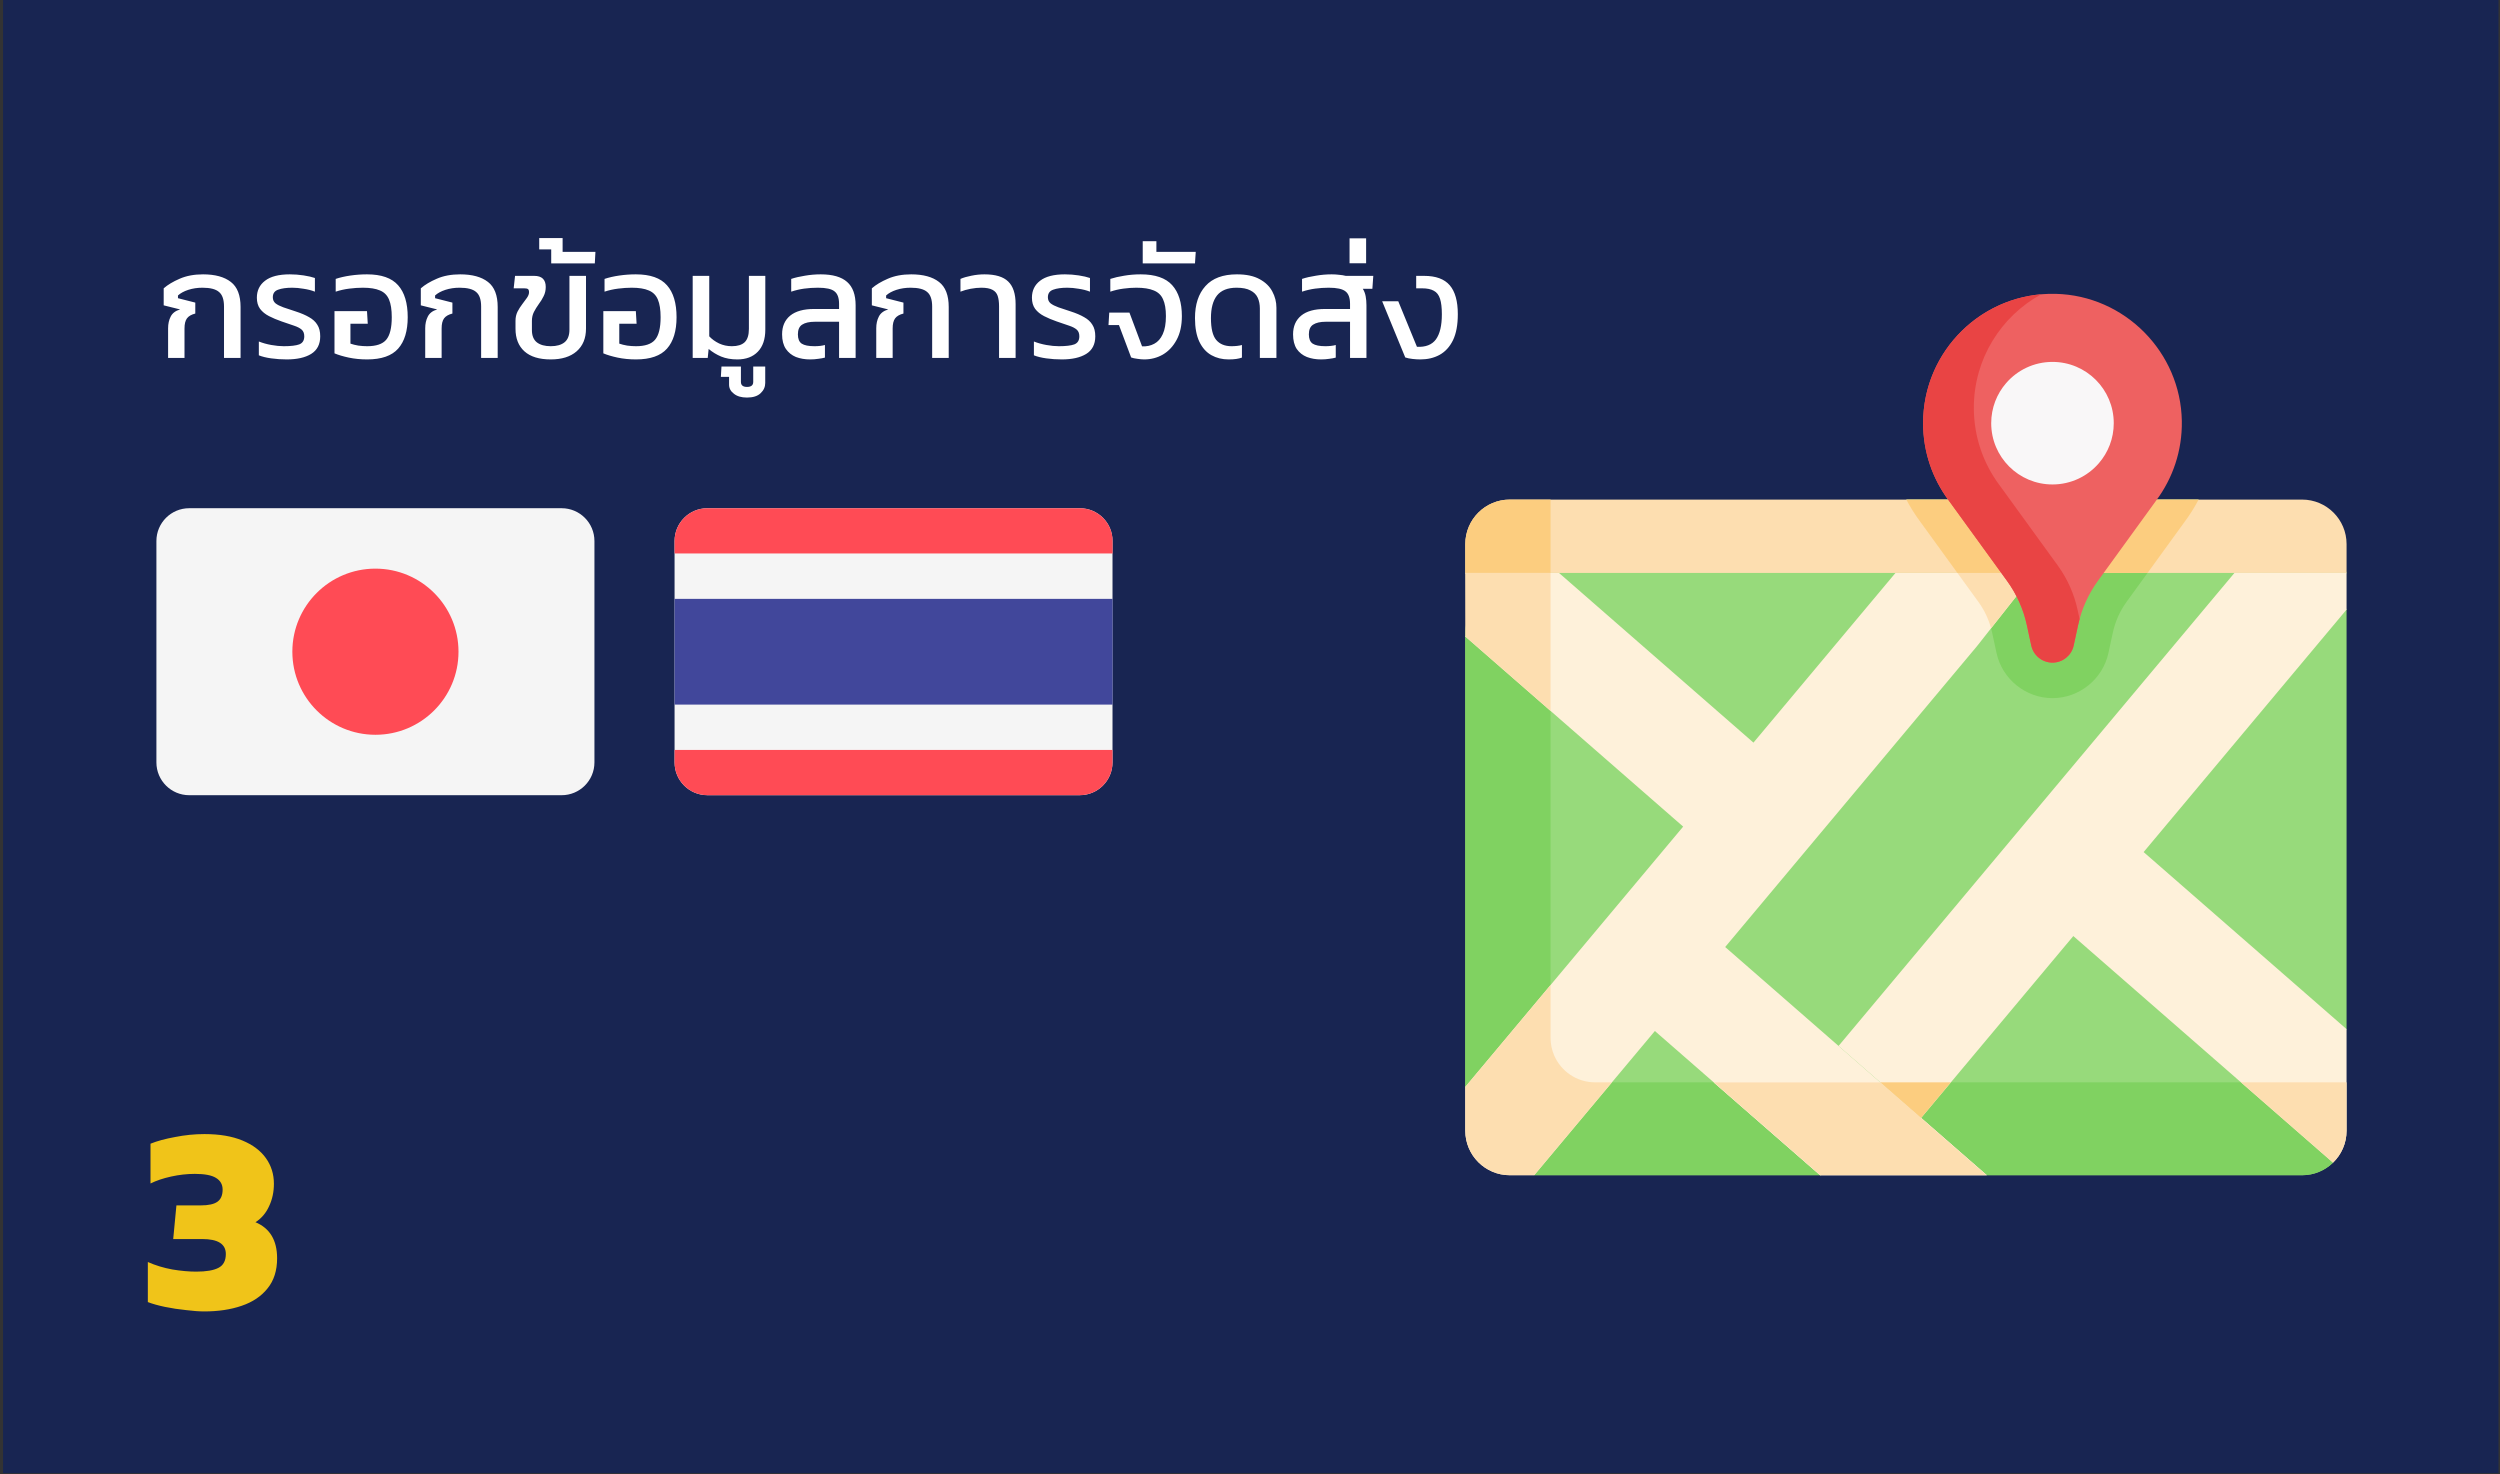 <svg width="468" height="276" viewBox="0 0 468 276" fill="none" xmlns="http://www.w3.org/2000/svg">
<rect x="0" y="0" width="468" height="276" fill="#333333" stroke="none"/>
<rect width="467.147" height="275.774" transform="translate(0.574)" fill="#182552"/>
<path d="M31.468 67V61.454C31.468 60.62 31.629 59.89 31.951 59.264C32.274 58.62 32.861 58.174 33.715 57.927L30.643 57.16V53.974C31.401 53.31 32.397 52.713 33.629 52.182C34.881 51.633 36.341 51.358 38.009 51.358C40.266 51.358 42 51.832 43.214 52.78C44.427 53.709 45.034 55.273 45.034 57.472V67H41.934V57.387C41.934 56.079 41.621 55.169 40.995 54.657C40.389 54.126 39.355 53.86 37.895 53.86C36.947 53.86 36.066 53.993 35.251 54.258C34.435 54.524 33.791 54.875 33.316 55.311V55.823L36.559 56.648V58.695C35.819 58.885 35.298 59.188 34.995 59.605C34.691 60.023 34.539 60.648 34.539 61.483V67H31.468ZM53.688 67.284C52.683 67.284 51.707 67.218 50.759 67.085C49.83 66.953 49.062 66.763 48.455 66.516V63.928C49.175 64.213 49.953 64.431 50.787 64.582C51.64 64.734 52.418 64.81 53.119 64.81C54.428 64.81 55.395 64.696 56.02 64.469C56.646 64.222 56.959 63.72 56.959 62.961C56.959 62.412 56.798 61.994 56.475 61.71C56.153 61.426 55.679 61.179 55.053 60.971C54.428 60.743 53.65 60.478 52.721 60.174C51.849 59.871 51.062 59.539 50.361 59.179C49.659 58.819 49.1 58.364 48.682 57.814C48.284 57.264 48.085 56.572 48.085 55.737C48.085 54.391 48.597 53.33 49.621 52.552C50.645 51.756 52.19 51.358 54.257 51.358C55.129 51.358 55.992 51.424 56.845 51.557C57.698 51.689 58.4 51.851 58.95 52.04V54.6C58.324 54.353 57.622 54.173 56.845 54.059C56.087 53.927 55.376 53.86 54.712 53.86C53.612 53.86 52.731 53.984 52.067 54.23C51.403 54.458 51.072 54.932 51.072 55.652C51.072 56.126 51.242 56.505 51.584 56.79C51.925 57.055 52.408 57.302 53.034 57.529C53.679 57.738 54.447 57.994 55.338 58.297C56.343 58.62 57.186 58.98 57.869 59.378C58.551 59.757 59.063 60.231 59.405 60.8C59.765 61.35 59.945 62.07 59.945 62.961C59.945 64.459 59.376 65.559 58.239 66.26C57.12 66.943 55.603 67.284 53.688 67.284ZM68.731 67.284C67.517 67.284 66.37 67.171 65.289 66.943C64.228 66.716 63.336 66.45 62.616 66.147V58.24H68.702L68.844 60.601H65.602V64.327C66.038 64.478 66.531 64.602 67.081 64.696C67.65 64.772 68.2 64.81 68.731 64.81C70.418 64.81 71.603 64.412 72.286 63.615C72.987 62.8 73.338 61.388 73.338 59.378C73.338 57.975 73.167 56.875 72.826 56.079C72.485 55.263 71.916 54.695 71.12 54.372C70.342 54.031 69.281 53.86 67.934 53.86C67.119 53.86 66.266 53.917 65.375 54.031C64.484 54.145 63.64 54.334 62.843 54.6V52.211C63.64 51.945 64.55 51.737 65.574 51.585C66.617 51.433 67.659 51.358 68.702 51.358C71.395 51.358 73.338 52.04 74.532 53.405C75.727 54.752 76.324 56.742 76.324 59.378C76.324 61.956 75.727 63.919 74.532 65.265C73.338 66.611 71.404 67.284 68.731 67.284ZM79.6 67V61.454C79.6 60.62 79.762 59.89 80.084 59.264C80.406 58.62 80.994 58.174 81.847 57.927L78.776 57.16V53.974C79.534 53.31 80.53 52.713 81.762 52.182C83.013 51.633 84.473 51.358 86.142 51.358C88.398 51.358 90.133 51.832 91.347 52.78C92.56 53.709 93.167 55.273 93.167 57.472V67H90.067V57.387C90.067 56.079 89.754 55.169 89.128 54.657C88.522 54.126 87.488 53.86 86.028 53.86C85.08 53.86 84.198 53.993 83.383 54.258C82.568 54.524 81.923 54.875 81.449 55.311V55.823L84.691 56.648V58.695C83.952 58.885 83.431 59.188 83.127 59.605C82.824 60.023 82.672 60.648 82.672 61.483V67H79.6ZM103.101 67.284C100.939 67.284 99.299 66.782 98.18 65.777C97.062 64.772 96.502 63.36 96.502 61.539V60.032C96.502 59.425 96.626 58.866 96.872 58.354C97.138 57.842 97.431 57.377 97.754 56.96C98.095 56.524 98.389 56.126 98.635 55.766C98.901 55.387 99.034 55.036 99.034 54.714C99.034 54.41 98.967 54.211 98.835 54.116C98.702 54.022 98.465 53.974 98.124 53.974H96.161L96.417 51.642H100.001C101.442 51.642 102.162 52.334 102.162 53.718C102.162 54.363 102.029 54.941 101.764 55.453C101.517 55.965 101.214 56.458 100.854 56.932C100.512 57.406 100.209 57.899 99.944 58.411C99.697 58.904 99.574 59.454 99.574 60.06V61.795C99.574 62.838 99.887 63.606 100.512 64.099C101.138 64.573 102.001 64.81 103.101 64.81C104.219 64.81 105.082 64.564 105.689 64.071C106.295 63.578 106.599 62.791 106.599 61.71V51.642H109.699V61.511C109.699 63.331 109.111 64.753 107.936 65.777C106.779 66.782 105.167 67.284 103.101 67.284ZM103.187 49.31V46.693H100.941V44.56H105.321V47.148H111.464L111.35 49.31H103.187ZM119.057 67.284C117.844 67.284 116.697 67.171 115.616 66.943C114.554 66.716 113.663 66.45 112.943 66.147V58.24H119.029L119.171 60.601H115.929V64.327C116.365 64.478 116.858 64.602 117.408 64.696C117.977 64.772 118.527 64.81 119.057 64.81C120.745 64.81 121.93 64.412 122.613 63.615C123.314 62.8 123.665 61.388 123.665 59.378C123.665 57.975 123.494 56.875 123.153 56.079C122.812 55.263 122.243 54.695 121.446 54.372C120.669 54.031 119.607 53.86 118.261 53.86C117.446 53.86 116.593 53.917 115.701 54.031C114.81 54.145 113.967 54.334 113.17 54.6V52.211C113.967 51.945 114.877 51.737 115.9 51.585C116.943 51.433 117.986 51.358 119.029 51.358C121.721 51.358 123.665 52.04 124.859 53.405C126.054 54.752 126.651 56.742 126.651 59.378C126.651 61.956 126.054 63.919 124.859 65.265C123.665 66.611 121.731 67.284 119.057 67.284ZM138.033 67.284C136.876 67.284 135.862 67.104 134.99 66.744C134.137 66.384 133.359 65.91 132.658 65.322L132.487 67H129.671V51.642H132.771V62.961C133.264 63.492 133.881 63.938 134.62 64.298C135.36 64.639 136.156 64.81 137.009 64.81C138.071 64.81 138.867 64.564 139.398 64.071C139.929 63.559 140.194 62.724 140.194 61.568V51.642H143.266V61.71C143.266 63.492 142.802 64.867 141.872 65.834C140.943 66.801 139.664 67.284 138.033 67.284ZM139.838 74.423C138.795 74.423 137.98 74.186 137.392 73.712C136.785 73.257 136.482 72.688 136.482 72.006V70.555H134.946L135.06 68.621H138.7V71.494C138.7 72.119 139.08 72.432 139.838 72.432C140.615 72.432 141.004 72.119 141.004 71.494V68.621H143.251V71.693C143.251 72.432 142.967 73.067 142.398 73.598C141.829 74.148 140.976 74.423 139.838 74.423ZM151.641 67.284C150.674 67.284 149.792 67.133 148.996 66.829C148.219 66.507 147.593 66.005 147.119 65.322C146.645 64.621 146.408 63.71 146.408 62.592C146.408 61.094 146.91 59.928 147.915 59.093C148.939 58.259 150.428 57.842 152.38 57.842H157.073V56.875C157.073 55.756 156.789 54.979 156.22 54.543C155.67 54.088 154.637 53.86 153.12 53.86C152.229 53.86 151.366 53.917 150.532 54.031C149.716 54.145 148.911 54.334 148.114 54.6V52.211C148.854 51.964 149.707 51.765 150.674 51.614C151.66 51.443 152.646 51.358 153.632 51.358C155.869 51.358 157.519 51.832 158.581 52.78C159.642 53.709 160.173 55.169 160.173 57.16V67H157.073V60.231H152.58C151.518 60.231 150.712 60.411 150.162 60.772C149.631 61.113 149.366 61.719 149.366 62.592C149.366 63.426 149.603 64.004 150.077 64.327C150.57 64.649 151.366 64.81 152.466 64.81C153.224 64.81 153.878 64.734 154.428 64.582V66.943C154.068 67.038 153.651 67.114 153.177 67.171C152.703 67.246 152.191 67.284 151.641 67.284ZM164.034 67V61.454C164.034 60.62 164.195 59.89 164.518 59.264C164.84 58.62 165.428 58.174 166.281 57.927L163.209 57.16V53.974C163.968 53.31 164.963 52.713 166.196 52.182C167.447 51.633 168.907 51.358 170.575 51.358C172.832 51.358 174.567 51.832 175.78 52.78C176.994 53.709 177.6 55.273 177.6 57.472V67H174.5V57.387C174.5 56.079 174.187 55.169 173.562 54.657C172.955 54.126 171.922 53.86 170.462 53.86C169.514 53.86 168.632 53.993 167.817 54.258C167.001 54.524 166.357 54.875 165.883 55.311V55.823L169.125 56.648V58.695C168.385 58.885 167.864 59.188 167.561 59.605C167.257 60.023 167.106 60.648 167.106 61.483V67H164.034ZM187.022 67V57.33C187.022 56.553 186.937 55.908 186.766 55.396C186.596 54.884 186.273 54.505 185.799 54.258C185.325 53.993 184.624 53.86 183.695 53.86C183.088 53.86 182.424 53.927 181.704 54.059C181.002 54.192 180.367 54.372 179.798 54.6V52.211C180.367 51.964 181.05 51.765 181.846 51.614C182.661 51.443 183.477 51.358 184.292 51.358C186.34 51.358 187.819 51.803 188.729 52.694C189.658 53.585 190.122 54.998 190.122 56.932V67H187.022ZM198.78 67.284C197.776 67.284 196.799 67.218 195.851 67.085C194.922 66.953 194.154 66.763 193.547 66.516V63.928C194.268 64.213 195.045 64.431 195.879 64.582C196.733 64.734 197.51 64.81 198.212 64.81C199.52 64.81 200.487 64.696 201.113 64.469C201.738 64.222 202.051 63.72 202.051 62.961C202.051 62.412 201.89 61.994 201.568 61.71C201.245 61.426 200.771 61.179 200.146 60.971C199.52 60.743 198.743 60.478 197.813 60.174C196.941 59.871 196.154 59.539 195.453 59.179C194.751 58.819 194.192 58.364 193.775 57.814C193.377 57.264 193.178 56.572 193.178 55.737C193.178 54.391 193.69 53.33 194.713 52.552C195.737 51.756 197.283 51.358 199.349 51.358C200.221 51.358 201.084 51.424 201.937 51.557C202.791 51.689 203.492 51.851 204.042 52.04V54.6C203.416 54.353 202.715 54.173 201.937 54.059C201.179 53.927 200.468 53.86 199.804 53.86C198.705 53.86 197.823 53.984 197.159 54.23C196.496 54.458 196.164 54.932 196.164 55.652C196.164 56.126 196.335 56.505 196.676 56.79C197.017 57.055 197.501 57.302 198.126 57.529C198.771 57.738 199.539 57.994 200.43 58.297C201.435 58.62 202.279 58.98 202.961 59.378C203.644 59.757 204.156 60.231 204.497 60.8C204.857 61.35 205.037 62.07 205.037 62.961C205.037 64.459 204.469 65.559 203.331 66.26C202.212 66.943 200.695 67.284 198.78 67.284ZM214.193 67.284C213.832 67.284 213.406 67.246 212.913 67.171C212.439 67.114 212.05 67.028 211.747 66.915L209.471 60.857H207.509L207.651 58.525H211.434L213.794 64.838C214.648 64.876 215.406 64.715 216.07 64.355C216.752 63.995 217.283 63.398 217.662 62.563C218.061 61.71 218.26 60.582 218.26 59.179C218.26 57.852 218.08 56.799 217.719 56.022C217.378 55.245 216.8 54.695 215.984 54.372C215.188 54.031 214.098 53.86 212.714 53.86C211.955 53.86 211.15 53.917 210.296 54.031C209.443 54.145 208.628 54.334 207.85 54.6V52.211C208.609 51.964 209.471 51.765 210.438 51.614C211.424 51.443 212.458 51.358 213.539 51.358C216.25 51.358 218.212 52.031 219.426 53.377C220.639 54.723 221.246 56.657 221.246 59.179C221.246 60.942 220.914 62.431 220.251 63.644C219.606 64.838 218.753 65.749 217.691 66.374C216.629 66.981 215.463 67.284 214.193 67.284ZM213.918 49.31V45.157H216.477V47.148H223.844L223.701 49.31H213.918ZM229.987 67.284C228.792 67.284 227.721 67.019 226.773 66.488C225.825 65.957 225.076 65.123 224.526 63.985C223.976 62.829 223.701 61.35 223.701 59.548C223.701 56.989 224.356 54.989 225.664 53.547C226.972 52.088 228.935 51.358 231.551 51.358C233.314 51.358 234.736 51.661 235.817 52.268C236.898 52.855 237.685 53.623 238.178 54.571C238.69 55.519 238.946 56.534 238.946 57.614V67H235.846V57.757C235.846 56.998 235.713 56.325 235.447 55.737C235.182 55.15 234.727 54.695 234.082 54.372C233.457 54.031 232.594 53.86 231.494 53.86C229.826 53.86 228.603 54.344 227.825 55.311C227.067 56.278 226.688 57.69 226.688 59.548C226.688 61.502 227.02 62.867 227.683 63.644C228.347 64.421 229.295 64.81 230.527 64.81C230.887 64.81 231.238 64.791 231.58 64.753C231.94 64.715 232.243 64.658 232.49 64.582V66.943C232.167 67.057 231.807 67.142 231.409 67.199C231.011 67.256 230.537 67.284 229.987 67.284ZM247.295 67.284C246.328 67.284 245.447 67.133 244.65 66.829C243.854 66.507 243.219 66.005 242.745 65.322C242.29 64.621 242.062 63.71 242.062 62.592C242.062 61.094 242.565 59.928 243.57 59.093C244.574 58.259 246.063 57.842 248.035 57.842H252.727V56.875C252.727 55.756 252.443 54.979 251.874 54.543C251.305 54.088 250.263 53.86 248.746 53.86C247.874 53.86 247.02 53.917 246.186 54.031C245.352 54.145 244.536 54.334 243.74 54.6V52.211C244.48 51.964 245.342 51.765 246.328 51.614C247.314 51.443 248.3 51.358 249.286 51.358C249.779 51.358 250.244 51.386 250.68 51.443C251.135 51.481 251.552 51.547 251.931 51.642H257.079L256.908 54.059H255.116C255.382 54.477 255.562 54.951 255.657 55.481C255.752 55.993 255.799 56.553 255.799 57.16V67H252.727V60.231H248.205C247.163 60.231 246.366 60.411 245.816 60.772C245.285 61.113 245.02 61.719 245.02 62.592C245.02 63.426 245.257 64.004 245.731 64.327C246.224 64.649 247.02 64.81 248.12 64.81C248.461 64.81 248.803 64.791 249.144 64.753C249.504 64.715 249.808 64.658 250.054 64.582V66.943C249.713 67.038 249.305 67.114 248.831 67.171C248.357 67.246 247.845 67.284 247.295 67.284ZM252.637 49.281V44.617H255.737V49.281H252.637ZM265.906 67.284C265.47 67.284 264.987 67.256 264.456 67.199C263.925 67.142 263.46 67.047 263.062 66.915L258.739 56.392H261.754L265.252 64.924C266.883 65 268.068 64.535 268.807 63.53C269.547 62.506 269.916 60.942 269.916 58.837C269.916 57.605 269.803 56.638 269.575 55.937C269.348 55.216 268.959 54.714 268.409 54.429C267.878 54.126 267.139 53.974 266.191 53.974H265.11V51.642H266.589C268.788 51.642 270.39 52.23 271.395 53.405C272.4 54.581 272.903 56.382 272.903 58.809C272.903 60.819 272.599 62.45 271.993 63.701C271.386 64.933 270.552 65.843 269.49 66.431C268.447 67 267.252 67.284 265.906 67.284Z" fill="white"/>
<g clip-path="url(#clip0_323_759)">
<path d="M202.145 95.142H132.413C129.018 95.142 126.279 97.896 126.279 101.276V142.724C126.279 146.119 129.034 148.858 132.413 148.858H202.129C205.525 148.858 208.263 146.103 208.263 142.724V101.276C208.279 97.88 205.525 95.142 202.145 95.142Z" fill="#F5F5F5"/>
<path d="M126.279 142.724C126.279 146.12 129.034 148.858 132.413 148.858H202.129C205.525 148.858 208.263 146.104 208.263 142.724V140.386H126.279V142.724Z" fill="#FF4B55"/>
<path d="M202.145 95.142H132.413C129.018 95.142 126.279 97.896 126.279 101.276V103.614H208.279V101.276C208.279 97.88 205.525 95.142 202.145 95.142Z" fill="#FF4B55"/>
<path d="M208.279 112.102H126.279V131.897H208.279V112.102Z" fill="#41479B"/>
</g>
<g clip-path="url(#clip1_323_759)">
<path d="M105.138 95.138H35.42C32.029 95.138 29.279 97.887 29.279 101.279V142.721C29.279 146.112 32.029 148.862 35.42 148.862H105.138C108.53 148.862 111.279 146.113 111.279 142.721V101.279C111.279 97.887 108.53 95.138 105.138 95.138Z" fill="#F5F5F5"/>
<path d="M70.28 137.551C78.868 137.551 85.831 130.588 85.831 122C85.831 113.411 78.868 106.448 70.28 106.448C61.691 106.448 54.728 113.411 54.728 122C54.728 130.588 61.691 137.551 70.28 137.551Z" fill="#FF4B55"/>
</g>
<g clip-path="url(#clip2_323_759)">
<path d="M439.279 107.253L437.284 101.851C437.284 97.251 435.55 96.846 430.95 96.846H415.297H353.159H290.266L277.14 104.954L274.301 107.237V107.276L279.434 113.502L274.301 119.154V203.472L283.55 212.038L287.199 220.001H340.732L361.631 216.694L371.913 220.001H430.95C433.204 220.001 435.246 219.105 436.745 217.651L433.899 198.898L439.279 192.656V114.114L436.745 110.35L439.279 107.253Z" fill="#97DA7B"/>
<path d="M373.75 122.239C374.808 127.137 379.214 130.692 384.224 130.692C389.235 130.692 393.64 127.137 394.698 122.239L395.518 118.447C395.972 116.344 396.843 114.395 398.106 112.653L409.033 97.586C409.997 96.287 410.845 94.928 411.584 93.522H356.863C357.602 94.929 358.452 96.287 359.414 97.585L370.342 112.653C371.605 114.395 372.476 116.344 372.93 118.447L373.75 122.239Z" fill="#80D261"/>
<path d="M436.745 217.651L434.462 202.612H298.594C293.994 202.612 290.265 198.883 290.265 194.283V110.144H282.629C278.029 110.144 274.301 113.873 274.301 118.473V203.472L283.55 212.037L287.199 220.001H340.732L361.631 216.693L371.913 220.001H430.95C433.203 220 435.245 219.104 436.745 217.651Z" fill="#80D261"/>
<path d="M370.078 120.979L380.903 107.252H354.835L328.248 139.018L291.841 107.252H274.301V107.276L279.434 113.502L274.301 119.153L315.088 154.741L274.301 203.472V211.672C274.301 216.272 278.03 220 282.629 220H287.199L309.793 193.005L340.732 220H371.912L322.953 177.282L370.078 120.979Z" fill="#FEF1DA"/>
<path d="M366.426 107.252L370.343 112.653C371.438 114.164 372.238 115.831 372.727 117.619L380.902 107.252H366.426Z" fill="#FDDEB0"/>
<path d="M430.95 93.522H415.296H353.159H282.629C278.029 93.522 274.301 97.251 274.301 101.851V107.253H439.279V101.851C439.278 97.251 435.55 93.522 430.95 93.522Z" fill="#FDDEB0"/>
<path d="M344.176 195.8L359.625 209.28L388.125 175.23L436.744 217.65C438.306 216.137 439.278 214.018 439.278 211.672V192.656L401.285 159.506L439.278 114.114V107.252H418.289L344.176 195.8Z" fill="#FEF1DA"/>
<path d="M409.033 97.586C409.996 96.287 410.845 94.928 411.584 93.522H356.863C357.602 94.929 358.452 96.287 359.414 97.585L366.425 107.253H402.023L409.033 97.586Z" fill="#FCCD7F"/>
<path d="M384.808 55.007C371.164 54.686 360.004 65.65 360.004 79.22C360.004 84.628 361.778 89.622 364.775 93.653L375.723 108.75C377.52 111.227 378.781 114.052 379.428 117.043L380.247 120.835C380.652 122.707 382.307 124.043 384.222 124.043C386.138 124.043 387.793 122.707 388.198 120.835L389.017 117.043C389.664 114.052 390.925 111.228 392.722 108.75L403.67 93.653C406.739 89.525 408.526 84.387 408.438 78.828C408.235 65.904 397.729 55.312 384.808 55.007Z" fill="#EE6161"/>
<path d="M388.926 114.165C388.279 111.174 387.018 108.35 385.221 105.872L374.272 90.775C371.276 86.744 369.502 81.751 369.502 76.342C369.502 67.179 374.596 59.208 382.101 55.094C369.721 56.17 360.004 66.56 360.004 79.219C360.004 84.628 361.778 89.622 364.775 93.653L375.724 108.75C377.521 111.227 378.782 114.052 379.428 117.043L380.248 120.835C380.652 122.707 382.308 124.043 384.223 124.043C386.138 124.043 387.794 122.707 388.198 120.835L389.018 117.043C389.101 116.657 389.196 116.274 389.299 115.894L388.926 114.165Z" fill="#E94444"/>
<path d="M375.552 71.713C377.655 69.284 380.76 67.749 384.225 67.749C390.56 67.749 395.695 72.885 395.695 79.221C395.695 82.091 394.641 84.715 392.897 86.726C390.794 89.156 387.689 90.691 384.225 90.691C377.889 90.691 372.754 85.556 372.754 79.221C372.754 76.35 373.808 73.726 375.552 71.713Z" fill="#F9F7F8"/>
<path d="M290.265 93.522H282.629C278.029 93.522 274.301 97.251 274.301 101.851V107.253H290.266V93.522H290.265Z" fill="#FCCD7F"/>
<path d="M290.265 133.083V107.252H274.281L274.301 119.153L290.265 133.083Z" fill="#FDDEB0"/>
<path d="M320.803 202.612L340.732 220H371.912L351.983 202.612H320.803Z" fill="#FDF6EC"/>
<path d="M298.594 202.612C295.145 202.612 292.185 200.514 290.92 197.525C290.709 197.027 290.546 196.504 290.435 195.962C290.324 195.419 290.266 194.858 290.266 194.283V184.398L274.301 203.472V211.672C274.301 216.272 278.03 220 282.629 220H287.199L301.753 202.612H298.594Z" fill="#FDDEB0"/>
<path d="M320.803 202.612L340.732 220H371.912L351.983 202.612H320.803Z" fill="#FDDEB0"/>
<path d="M351.982 202.612L359.625 209.28L365.206 202.612H351.982Z" fill="#FCCD7F"/>
<path d="M436.744 217.65C438.306 216.136 439.277 214.018 439.277 211.671V202.612H419.508L436.744 217.65Z" fill="#FDDEB0"/>
</g>
<path d="M38.225 245.5C37.291 245.5 36.158 245.417 34.825 245.25C33.492 245.117 32.175 244.917 30.875 244.65C29.608 244.383 28.541 244.083 27.675 243.75V236.25C29.108 236.883 30.642 237.35 32.275 237.65C33.908 237.917 35.392 238.05 36.725 238.05C38.592 238.05 39.975 237.817 40.875 237.35C41.808 236.883 42.275 236.017 42.275 234.75C42.275 232.883 40.808 231.95 37.875 231.95H32.425L33.025 225.65H37.575C39.041 225.65 40.092 225.417 40.725 224.95C41.358 224.483 41.675 223.733 41.675 222.7C41.675 221.733 41.258 221 40.425 220.5C39.625 220 38.308 219.75 36.475 219.75C35.008 219.75 33.525 219.917 32.025 220.25C30.525 220.583 29.241 221.017 28.175 221.55V214.1C29.408 213.6 30.942 213.183 32.775 212.85C34.608 212.483 36.441 212.3 38.275 212.3C41.075 212.3 43.441 212.7 45.375 213.5C47.308 214.3 48.775 215.4 49.775 216.8C50.775 218.2 51.275 219.8 51.275 221.6C51.275 223.133 50.975 224.533 50.375 225.8C49.808 227.067 48.958 228.067 47.825 228.8C50.525 229.933 51.875 232.183 51.875 235.55C51.875 237.85 51.275 239.733 50.075 241.2C48.908 242.667 47.291 243.75 45.225 244.45C43.191 245.15 40.858 245.5 38.225 245.5Z" fill="#F0C419"/>
<defs>
<clipPath id="clip0_323_759">
<rect width="82" height="82" fill="white" transform="translate(126.279 81)"/>
</clipPath>
<clipPath id="clip1_323_759">
<rect width="82" height="82" fill="white" transform="translate(29.279 81)"/>
</clipPath>
<clipPath id="clip2_323_759">
<rect width="165" height="165" fill="white" transform="translate(274.279 55)"/>
</clipPath>
</defs>
</svg>
